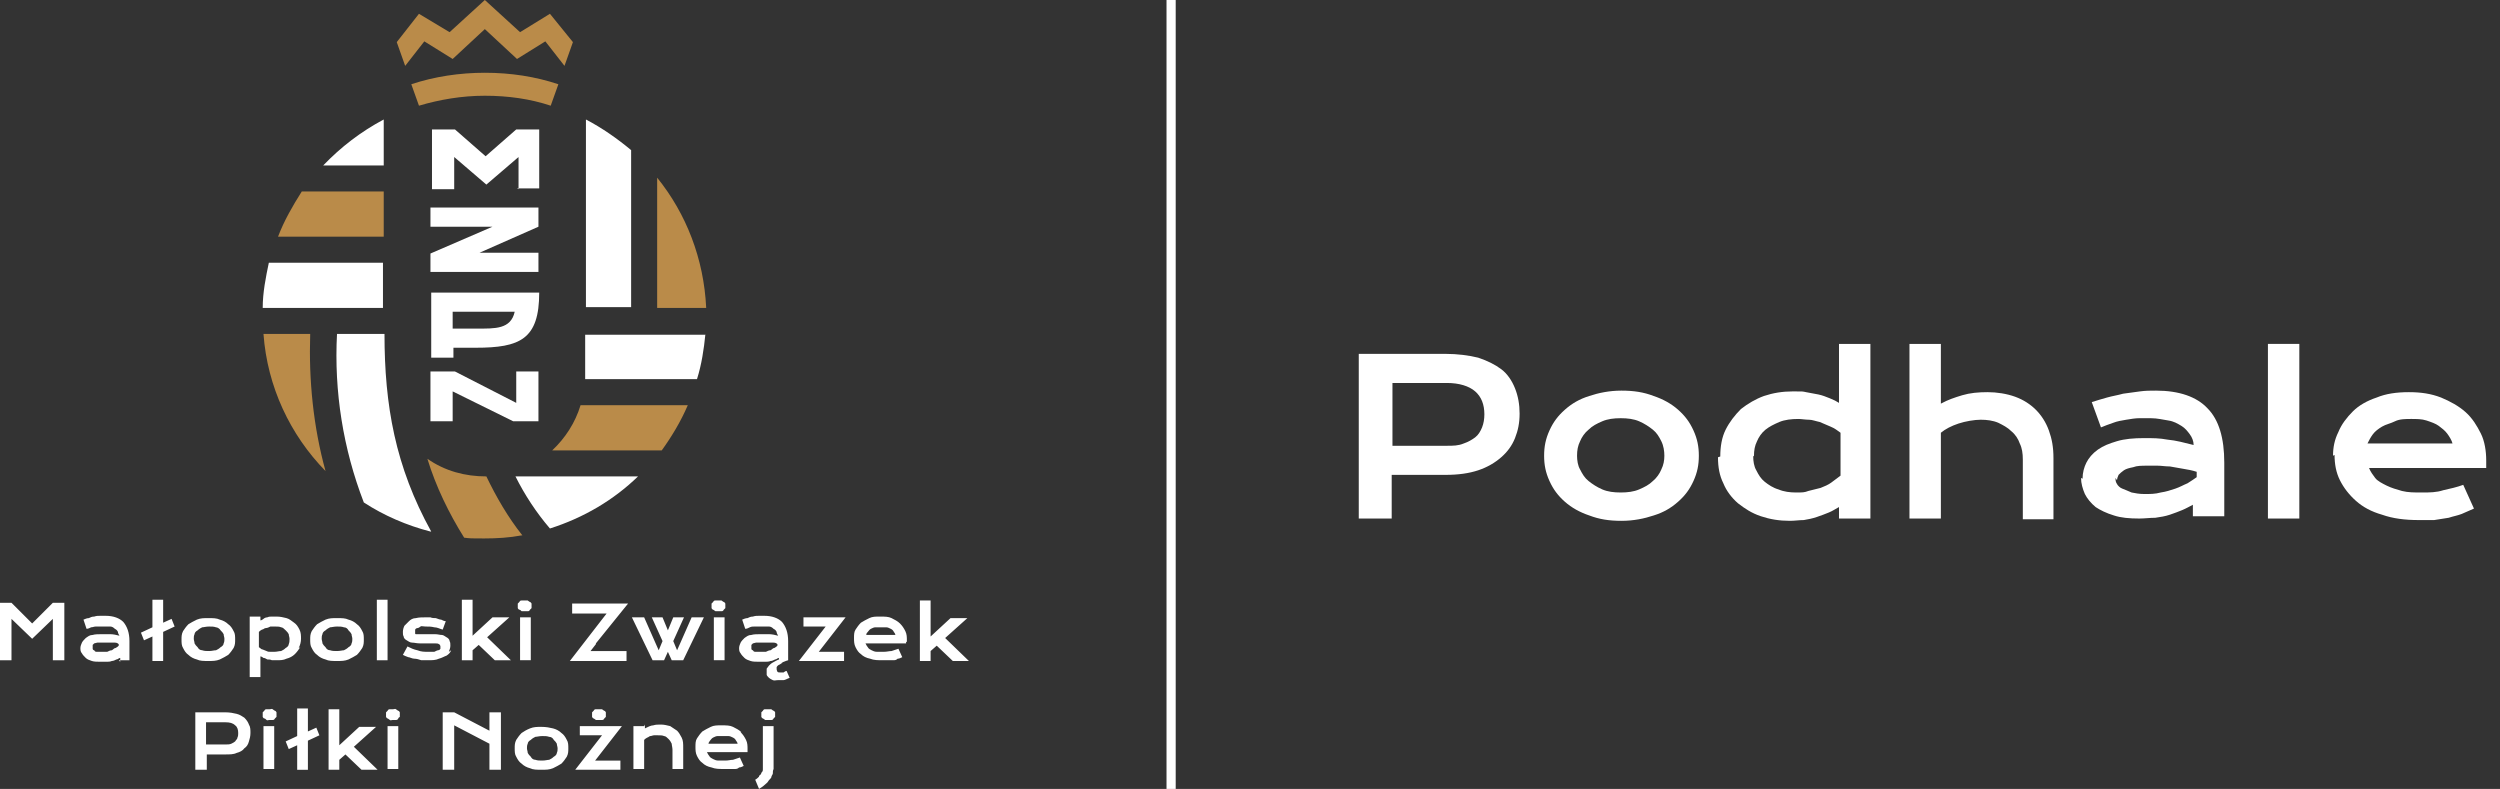 <?xml version="1.0" encoding="UTF-8"?>
<svg xmlns="http://www.w3.org/2000/svg" xmlns:i="http://ns.adobe.com/AdobeIllustrator/10.0/" id="Warstwa_1" version="1.1" viewBox="0 0 326.4 103">
  <rect x="0" y="0" width="326.4" height="103" fill="#333333" stroke="none"/>
  <defs>
    <style>
      .st0 {
        fill: none;
        stroke: #fff;
        stroke-width: 1.2px;
      }

      .st0, .st1 {
        stroke-miterlimit: 10;
      }

      .st2, .st1 {
        fill: #fff;
      }

      .st3 {
        fill: #ba8b49;
      }

      .st1 {
        stroke: #f6fbfc;
        stroke-width: 0px;
      }
    </style>
  </defs>
  <g>
    <path class="st2" d="M42.2,21.6c2.3-2.4,4.9-4.4,7.9-6v6h-7.9ZM83.3,62.2c-3.2,3.1-7.1,5.4-11.5,6.8-1.8-2.1-3.3-4.4-4.5-6.8h16ZM92.1,43.6c-.2,2-.5,4-1.1,5.9h-14.6c0-.1,0-.3,0-.4v-5.4h15.7ZM56.2,69.4c-3.1-.8-6.1-2.1-8.7-3.8-2.7-7-3.9-14.5-3.5-22h6.2c0,9.3,1.4,17.3,6.1,25.8M76.5,15.6c2.1,1.1,4.1,2.5,5.9,4v20.5h-5.9V15.6ZM50.1,40.2h-15.8c0-2,.4-4,.8-5.9h14.9v5.9Z"></path>
    <path class="st3" d="M42.5,61.5c-4.6-4.7-7.6-11-8.1-17.9h6.1c-.2,6,.4,12.1,2,17.9M68.1,69.9c-1.6.3-3.2.4-4.9.4s-1.8,0-2.6-.1c-2-3.2-3.7-6.7-4.8-10.3,2.3,1.6,4.9,2.3,7.7,2.3,1.3,2.7,2.8,5.3,4.7,7.7M89.8,52.9c-.9,2.1-2.1,4.1-3.4,5.9h-14.3c1.7-1.6,3-3.6,3.7-5.9h14ZM85.8,23.2c3.8,4.7,6.1,10.6,6.4,17h-6.4v-17ZM36.3,30.9c.8-2.1,1.9-4,3.1-5.9h10.7v5.9h-13.8Z"></path>
    <path class="st2" d="M67.2,40.7c-.5,2.3-2.6,2.2-4.9,2.2h-3.2s0-2.2,0-2.2h8.1ZM70.3,38.2h-14v8.5h0s2.9,0,2.9,0v-1.3h2.9c5.8,0,8.3-1.1,8.3-7.2M70.3,27.1h-14.1v2.5h8.1l-8.1,3.5v2.4h14.1v-2.5h-7.7l7.7-3.4v-2.5ZM67.5,24.6h2.9v-5h0v-2.7h-3l-4,3.5-4-3.5h-3v7.8h2.9v-4.2l4.2,3.6,4.2-3.6v4.2ZM70.3,55v-6.5h-2.9v4.1l-8-4.1h-3.2v6.5h2.9v-3.9l7.9,3.9h3.3Z"></path>
    <path class="st3" d="M63.3,9.5c3.4,0,6.6.5,9.6,1.5l-1,2.8c-2.7-.9-5.6-1.3-8.6-1.3s-5.9.5-8.6,1.3l-1-2.8c3-1,6.3-1.5,9.6-1.5"></path>
    <polygon class="st3" points="63.3 3.8 59.1 7.7 55.4 5.4 52.9 8.6 51.8 5.5 54.7 1.8 58.7 4.2 63.3 0 67.9 4.2 71.8 1.8 74.8 5.5 73.7 8.6 71.2 5.4 67.5 7.7 63.3 3.8"></polygon>
    <path class="st2" d="M101,93.8c0,0,.1-.1.2-.2,0,0,0-.2,0-.3s0-.2,0-.3c0,0-.1-.2-.2-.2,0,0-.2-.1-.3-.2-.1,0-.2,0-.4,0s-.3,0-.4,0c-.1,0-.2,0-.3.2,0,0-.1.1-.2.2,0,0,0,.2,0,.3s0,.2,0,.3c0,0,.1.2.2.2,0,0,.2.1.3.2.1,0,.2,0,.4,0s.3,0,.4,0c.1,0,.2,0,.3-.2M99.1,101.4c-.1.1-.3.3-.5.4l.5,1.2c.3-.2.5-.3.7-.5.2-.2.4-.3.5-.5.1-.2.3-.3.4-.5,0-.2.2-.4.2-.5,0-.2,0-.4.1-.6,0-.2,0-.5,0-.8v-4.8h-1.4v5c0,.2,0,.4,0,.6,0,.2,0,.3-.2.5,0,.2-.2.3-.3.4M84.1,94.8h-1.4v5.6h1.4v-3.8c.1-.1.2-.2.4-.3.1,0,.3-.2.4-.2.2,0,.3-.1.5-.1.2,0,.3,0,.5,0,.3,0,.6,0,.8.1.2,0,.4.2.6.4.2.2.3.4.4.6,0,.2.1.5.1.8v2.5h1.4v-2.8c0-.5,0-.9-.2-1.3-.2-.4-.4-.7-.6-.9-.3-.2-.6-.4-.9-.6-.4-.1-.8-.2-1.2-.2s-.7,0-1,.1c-.3,0-.7.2-1.1.4v-.5ZM78.6,96l-3.5,4.5h5.9v-1.2h-3.3l3.5-4.5h-5.5v1.2h2.9ZM78.9,93.8c0,0,.1-.1.2-.2,0,0,0-.2,0-.3s0-.2,0-.3c0,0-.1-.2-.2-.2,0,0-.2-.1-.3-.2-.1,0-.2,0-.4,0s-.3,0-.4,0c-.1,0-.2,0-.3.2,0,0-.1.1-.2.2,0,0,0,.2,0,.3s0,.2,0,.3c0,0,.1.2.2.2,0,0,.2.1.3.2.1,0,.2,0,.4,0s.3,0,.4,0c.1,0,.2,0,.3-.2M52,94.8h-1.4v5.6h1.4v-5.6ZM35.8,94.8h-1.4v5.6h1.4v-5.6ZM34.3,93c0,0,0,.2,0,.3s0,.2,0,.3c0,0,.1.2.2.2s.2.1.3.2.2,0,.4,0,.3,0,.4,0,.2,0,.3-.2c0,0,.1-.1.2-.2,0,0,0-.2,0-.3s0-.2,0-.3c0,0-.1-.2-.2-.2,0,0-.2-.1-.3-.2s-.2,0-.4,0-.3,0-.4,0-.2,0-.3.2c0,0-.1.1-.2.2M6.9,86.2h1.5v-7.5h-1.5l-2.7,2.7-2.7-2.7H0v7.5h1.5v-5.4l2.7,2.6,2.7-2.6v5.4ZM15.5,84.3c-.1.1-.2.2-.4.3-.2,0-.3.2-.5.3-.2,0-.4.1-.6.2-.2,0-.5,0-.7,0s-.4,0-.6,0c-.2,0-.3,0-.4-.2-.1,0-.2-.1-.2-.2,0,0,0-.2,0-.3s0-.2,0-.2c0,0,.1-.1.2-.2.1,0,.3-.1.4-.1.2,0,.4,0,.7,0s.3,0,.4,0c.2,0,.4,0,.5,0s.4,0,.6,0c.2,0,.4,0,.6.2v.2ZM15.5,86.2h1.4v-2.5c0-1.1-.3-1.9-.8-2.5-.5-.5-1.3-.8-2.3-.8s-.5,0-.7,0c-.3,0-.5,0-.8.1-.3,0-.5.1-.7.2-.2,0-.5.1-.7.2l.4,1.2c.2,0,.4-.1.6-.2.2,0,.4-.1.6-.1.2,0,.4,0,.6,0,.2,0,.4,0,.5,0,.3,0,.6,0,.8,0,.2,0,.4.1.6.3.2.1.3.2.4.4,0,.2.1.3.2.5-.4-.1-.8-.2-1.2-.2-.4,0-.7,0-1.1,0s-.9,0-1.2.1c-.4,0-.6.2-.9.4-.2.2-.4.4-.5.6-.1.2-.2.5-.2.7s0,.5.2.7c.1.2.3.4.5.6.2.2.5.3.8.4s.7.1,1.2.1.5,0,.7,0c.2,0,.5,0,.7-.1.2,0,.4-.1.6-.2.2,0,.3-.2.5-.2v.5ZM21.3,82.5l1.5-.7-.4-1-1.1.5v-3h-1.4v3.6l-1.5.7.4,1,1.1-.5v3.2h1.4v-3.8ZM29.3,83.4c0,.2,0,.4-.1.6,0,.2-.2.4-.4.5-.2.2-.4.3-.6.4-.3,0-.5.1-.9.1s-.6,0-.9-.1c-.3,0-.5-.2-.6-.4-.2-.2-.3-.3-.4-.5,0-.2-.1-.4-.1-.6s0-.4.1-.6c0-.2.2-.4.4-.5.2-.2.4-.3.6-.4.2,0,.5-.1.9-.1s.6,0,.9.1c.2,0,.5.2.6.4.2.2.3.3.4.5,0,.2.1.4.1.6M30.5,84.6c.2-.4.2-.7.2-1.1s0-.8-.2-1.1c-.2-.4-.4-.7-.7-.9-.3-.3-.7-.5-1.1-.6-.4-.2-.9-.2-1.5-.2s-1,0-1.5.2c-.4.2-.8.4-1.1.6-.3.3-.5.6-.7.9-.2.4-.2.7-.2,1.1s0,.8.2,1.1c.2.4.4.7.7.9.3.3.7.5,1.1.6.4.2.9.2,1.5.2s1,0,1.5-.2c.4-.2.8-.4,1.1-.6.3-.3.5-.6.7-.9M31.1,95.7c0,.2,0,.4-.1.6,0,.2-.2.3-.3.5-.1.1-.3.2-.5.3s-.5.1-.8.1h-2.5v-2.9h2.5c.6,0,1,.1,1.3.4.3.2.4.6.4,1M32.5,94.6c-.1-.3-.3-.6-.6-.9-.3-.2-.6-.4-1-.5-.4-.1-.9-.2-1.5-.2h-3.9v7.5h1.5v-2h2.4c.6,0,1.1,0,1.5-.2.4-.1.8-.3,1-.6.3-.2.5-.5.6-.9.1-.3.2-.7.2-1.1s0-.8-.2-1.1M37.8,83.4c0,.2,0,.5-.1.7,0,.2-.2.4-.4.5-.2.2-.4.3-.6.4-.3,0-.5.1-.9.1s-.3,0-.5,0c-.2,0-.3,0-.5-.1s-.3-.1-.5-.2c-.2,0-.3-.2-.5-.3v-2c.1-.1.2-.2.4-.3.2,0,.3-.2.5-.2.2,0,.4-.1.6-.2.2,0,.4,0,.6,0,.3,0,.6,0,.8.1.2,0,.4.2.6.4.2.2.3.3.4.5,0,.2.1.4.1.6M39,84.6c.2-.4.3-.8.3-1.2s0-.8-.2-1.2c-.2-.4-.4-.7-.7-.9s-.6-.5-1-.6c-.4-.1-.8-.2-1.3-.2s-.4,0-.6,0c-.2,0-.4,0-.6.1-.2,0-.4.1-.5.2s-.3.2-.4.2v-.5h-1.4v7.9h1.4v-2.7c.1,0,.3.1.4.2.2,0,.3.1.5.2.2,0,.4,0,.6.1.2,0,.4,0,.6,0,.5,0,.9,0,1.3-.2.4-.1.8-.3,1.1-.6.3-.3.5-.6.7-.9M41.3,95l-1.1.5v-3h-1.4v3.6l-1.5.7.4,1,1.1-.5v3.2h1.4v-3.8l1.5-.7-.4-1ZM46,83.4c0,.2,0,.4-.1.6,0,.2-.2.4-.4.5-.2.2-.4.3-.6.4-.2,0-.5.1-.9.1s-.6,0-.9-.1c-.3,0-.5-.2-.6-.4-.2-.2-.3-.3-.4-.5,0-.2-.1-.4-.1-.6s0-.4.1-.6c0-.2.2-.4.4-.5.2-.2.4-.3.6-.4.2,0,.5-.1.9-.1s.6,0,.9.1c.3,0,.5.2.6.4.2.2.3.3.4.5,0,.2.1.4.1.6M47.3,84.6c.2-.4.2-.7.2-1.1s0-.8-.2-1.1c-.2-.4-.4-.7-.7-.9-.3-.3-.7-.5-1.1-.6-.4-.2-.9-.2-1.5-.2s-1,0-1.5.2c-.4.2-.8.4-1.1.6-.3.3-.5.6-.7.9-.2.4-.2.7-.2,1.1s0,.8.2,1.1c.2.4.4.7.7.9.3.3.7.5,1.1.6.4.2.9.2,1.5.2s1,0,1.5-.2c.4-.2.8-.4,1.1-.6.3-.3.5-.6.7-.9M46.2,97.5l2.9-2.6h-2.2l-2.6,2.4v-4.7h-1.4v7.9h1.4v-1.3l.8-.7,2.1,2h2.1l-3.1-3ZM49.2,86.2h1.4v-7.9h-1.4v7.9ZM52.2,93.6c0,0,0-.2,0-.3s0-.2,0-.3c0,0-.1-.2-.2-.2,0,0-.2-.1-.3-.2s-.2,0-.4,0-.3,0-.4,0-.2,0-.3.2c0,0-.1.1-.2.2,0,0,0,.2,0,.3s0,.2,0,.3c0,0,.1.2.2.2,0,0,.2.1.3.2s.2,0,.4,0,.3,0,.4,0,.2,0,.3-.2.1-.1.2-.2M58.6,85.1c.1-.3.2-.5.2-.8s0-.4-.1-.6c0-.2-.2-.4-.4-.5s-.4-.3-.6-.3c-.3,0-.5-.1-.9-.1s-.4,0-.5,0c-.2,0-.3,0-.5,0-.2,0-.3,0-.5,0-.2,0-.3,0-.4,0s-.3,0-.4,0c-.1,0-.2,0-.2,0s-.1,0-.1-.1c0,0,0-.1,0-.2s0-.2,0-.3c0,0,.1-.2.3-.2.1,0,.3-.1.4-.2s.4,0,.7,0c.4,0,.7,0,1.1.1.4,0,.7.2,1.1.3l.4-1.1c-.2,0-.4-.1-.6-.2-.2,0-.4-.1-.7-.2-.2,0-.5,0-.7-.1-.2,0-.5,0-.7,0-.4,0-.8,0-1.2.1-.4,0-.7.2-.9.4-.2.2-.4.4-.6.6-.1.2-.2.5-.2.8s0,.4.1.6c0,.2.2.4.4.5.2.1.4.3.7.3.3,0,.6.1,1,.1s.3,0,.5,0c.2,0,.3,0,.5,0,.2,0,.3,0,.5,0,.1,0,.3,0,.4,0,.3,0,.5,0,.6.1.1,0,.2.2.2.3s0,.2,0,.3c0,0-.1.2-.3.2-.1,0-.3.1-.5.2-.2,0-.5,0-.8,0-.5,0-.9,0-1.4-.2-.5-.1-.9-.3-1.3-.5l-.6,1.1c.2.1.4.2.7.3.2,0,.5.2.8.2.3,0,.6.1.9.2.3,0,.6,0,.9,0,.5,0,1,0,1.4-.2.4-.1.7-.3,1-.4.3-.2.5-.4.6-.7M63.9,95.4l-4.6-2.4h-1.5v7.5h1.5v-5.8l4.6,2.4v3.4h1.5v-7.5h-1.5v2.4ZM66.7,86.2l-3.1-3,2.9-2.6h-2.2l-2.6,2.4v-4.7h-1.4v7.9h1.4v-1.3l.8-.7,2.1,2h2.1ZM69.4,79.4c0,0,0-.2,0-.3s0-.2,0-.3c0,0-.1-.2-.2-.2,0,0-.2-.1-.3-.2-.1,0-.2,0-.4,0s-.3,0-.4,0c-.1,0-.2,0-.3.2,0,0-.1.1-.2.2,0,0,0,.2,0,.3s0,.2,0,.3c0,0,.1.2.2.2s.2.1.3.2c.1,0,.2,0,.4,0s.3,0,.4,0c.1,0,.2,0,.3-.2,0,0,.1-.1.2-.2M69.3,80.6h-1.4v5.6h1.4v-5.6ZM72.8,97.7c0,.2,0,.4-.1.6,0,.2-.2.4-.4.5-.2.2-.4.3-.6.4-.2,0-.5.1-.9.1s-.6,0-.9-.1c-.3,0-.5-.2-.6-.4-.2-.2-.3-.3-.4-.5,0-.2-.1-.4-.1-.6s0-.4.1-.6c0-.2.2-.4.4-.5.2-.2.4-.3.6-.4.2,0,.5-.1.9-.1s.6,0,.9.1c.3,0,.5.2.6.4.2.2.3.3.4.5,0,.2.1.4.1.6M74,98.8c.2-.4.2-.7.2-1.1s0-.8-.2-1.1c-.2-.4-.4-.7-.7-.9-.3-.3-.7-.5-1.1-.6s-.9-.2-1.5-.2-1,0-1.5.2-.8.4-1.1.6c-.3.3-.5.6-.7.9-.2.4-.2.7-.2,1.1s0,.8.2,1.1c.2.4.4.7.7.9.3.3.7.5,1.1.6.4.2.9.2,1.5.2s1,0,1.5-.2c.4-.2.8-.4,1.1-.6.3-.3.5-.6.7-.9M77.8,84l4.2-5.2h-7.3v1.3h4.5l-.7.9-4.1,5.3h7.4v-1.3h-4.7l.7-.9ZM89.2,86.2l2.7-5.6h-1.6l-1.5,3.4-.4.9-.5-1.2,1.4-3.1h-1.4l-.7,1.7-.7-1.7h-1.4l1.4,3.1-.5,1.2-.4-.9-1.5-3.4h-1.6l2.7,5.6h1.5l.5-1.1.5,1.1h1.5ZM94.7,79.4c0,0,0-.2,0-.3s0-.2,0-.3c0,0-.1-.2-.2-.2,0,0-.2-.1-.3-.2-.1,0-.2,0-.4,0s-.3,0-.4,0c-.1,0-.2,0-.3.2,0,0-.1.1-.2.2,0,0,0,.2,0,.3s0,.2,0,.3c0,0,.1.2.2.2,0,0,.2.1.3.2.1,0,.2,0,.4,0s.3,0,.4,0c.1,0,.2,0,.3-.2,0,0,.1-.1.2-.2M94.6,80.6h-1.4v5.6h1.4v-5.6ZM96.3,97.1h-3.8c0-.1.1-.3.2-.4.1-.1.2-.3.4-.4.2-.1.4-.2.6-.2.2,0,.5,0,.7,0s.5,0,.7,0c.2,0,.4.1.6.2.2.1.3.2.4.4.1.1.2.3.2.4M96.8,95.6c-.3-.3-.7-.5-1.1-.7-.4-.2-.9-.2-1.5-.2s-1,0-1.4.2c-.4.2-.8.4-1.1.6-.3.3-.5.6-.7.9-.2.3-.2.7-.2,1.1s0,.8.2,1.2c.2.4.4.7.7.9.3.3.7.5,1.2.6.5.2,1,.2,1.7.2s.5,0,.7,0c.2,0,.4,0,.6,0,.2,0,.4,0,.6-.2.2,0,.4-.1.6-.2l-.5-1.1c-.3.1-.6.2-.9.3-.3,0-.6.1-1,.1s-.6,0-.9,0c-.3,0-.5-.1-.7-.2-.2-.1-.4-.2-.5-.4-.1-.1-.2-.3-.3-.5h5.3c0,0,0-.1,0-.2,0,0,0-.1,0-.2,0-.4,0-.8-.2-1.2-.2-.4-.4-.7-.7-1M101.5,84.3c-.1.1-.2.2-.4.3-.2,0-.3.2-.5.3-.2,0-.4.1-.6.2-.2,0-.5,0-.7,0s-.4,0-.6,0c-.2,0-.3,0-.4-.2-.1,0-.2-.1-.2-.2,0,0,0-.2,0-.3s0-.2,0-.2c0,0,.1-.1.2-.2.1,0,.3-.1.4-.1.2,0,.4,0,.7,0s.3,0,.4,0c.2,0,.4,0,.5,0s.4,0,.6,0c.2,0,.4,0,.6.2v.2ZM102,86.5c.2,0,.5-.2.9-.3v-2.5c0-1.1-.3-1.9-.8-2.5-.5-.5-1.3-.8-2.3-.8s-.5,0-.7,0c-.3,0-.5,0-.8.1-.3,0-.5.1-.7.2-.2,0-.5.1-.7.2l.4,1.2c.2,0,.4-.1.6-.2s.4-.1.6-.1c.2,0,.4,0,.6,0,.2,0,.4,0,.5,0,.3,0,.6,0,.8,0,.2,0,.4.1.6.3.2.1.3.2.4.4,0,.2.1.3.2.5-.4-.1-.8-.2-1.2-.2-.4,0-.7,0-1.1,0s-.9,0-1.2.1c-.4,0-.6.2-.9.4-.2.2-.4.4-.5.6-.1.2-.2.5-.2.7s0,.5.2.7c.1.2.3.4.5.6.2.2.5.3.8.4s.7.1,1.2.1.5,0,.7,0c.2,0,.5,0,.7-.1.2,0,.4-.1.6-.2.2,0,.3-.2.5-.2v.2c-.3.1-.6.3-.8.4-.2.1-.4.3-.5.4-.1.1-.2.3-.3.4,0,.1,0,.3,0,.4s0,.3,0,.4c0,.1.2.3.3.4.1.1.3.2.5.3s.4,0,.7,0,.5,0,.7,0c.2,0,.5-.2.8-.3l-.4-.9c-.1,0-.3.1-.4.2-.1,0-.3,0-.4,0-.2,0-.3,0-.4-.1,0,0-.1-.2-.1-.3s0-.2,0-.3c0,0,.1-.2.3-.3.1,0,.3-.2.5-.3M106.9,85.1l3.5-4.5h-5.5v1.2h2.9l-3.5,4.5h5.9v-1.2h-3.3ZM116.9,82.9h-3.8c0-.2.1-.3.2-.4.1-.1.2-.3.4-.4.2-.1.4-.2.6-.2.2,0,.5,0,.7,0s.5,0,.7,0c.2,0,.4.1.6.2.2.1.3.2.4.4.1.1.2.3.2.4M118.4,83.8c0,0,0-.1,0-.2,0-.4,0-.8-.2-1.2-.2-.4-.4-.7-.7-1-.3-.3-.7-.5-1.1-.7-.4-.2-.9-.2-1.5-.2s-1,0-1.4.2c-.4.2-.8.4-1.1.6-.3.3-.5.6-.7.9-.2.3-.2.7-.2,1.1s0,.8.2,1.2c.2.4.4.7.7.9.3.3.7.5,1.2.6.5.2,1,.2,1.7.2s.5,0,.7,0c.2,0,.4,0,.6,0,.2,0,.4,0,.6-.2.2,0,.4-.1.6-.2l-.5-1.1c-.3.1-.6.2-.9.3-.3,0-.6.1-1,.1s-.6,0-.9,0c-.3,0-.5-.1-.7-.2-.2-.1-.4-.2-.5-.4-.1-.1-.2-.3-.3-.5h5.3c0,0,0-.1,0-.2M123.4,83.3l2.9-2.6h-2.2l-2.6,2.4v-4.7h-1.4v7.9h1.4v-1.3l.8-.7,2.1,2h2.1l-3.1-3Z"></path>
  </g>
  <g>
    <path class="st1" d="M177.4,46.2h11.3c1.6,0,3.1.2,4.3.5,1.2.4,2.2.9,3,1.5s1.4,1.5,1.8,2.5.6,2.1.6,3.3-.2,2.2-.6,3.2c-.4,1-1,1.8-1.8,2.5-.8.7-1.8,1.3-3,1.7-1.2.4-2.6.6-4.3.6h-7s0,5.7,0,5.7h-4.3v-21.4ZM188.9,58.2c.8,0,1.5,0,2.2-.3.6-.2,1.1-.5,1.5-.8s.7-.8.9-1.3.3-1.1.3-1.7c0-1.3-.4-2.3-1.2-3s-2.1-1.1-3.7-1.1h-7.1v8.2h7.1Z"></path>
    <path class="st1" d="M201.6,59.5c0-1.2.2-2.2.7-3.3s1.1-1.9,2-2.7,1.9-1.4,3.2-1.8c1.2-.4,2.6-.7,4.2-.7s2.9.2,4.2.7c1.2.4,2.3,1,3.2,1.8s1.5,1.6,2,2.7.7,2.1.7,3.3-.2,2.2-.7,3.3-1.1,1.9-2,2.7-1.9,1.4-3.2,1.8c-1.2.4-2.6.7-4.2.7s-2.9-.2-4.2-.7c-1.2-.4-2.3-1-3.2-1.8s-1.5-1.6-2-2.7-.7-2.1-.7-3.3ZM205.9,59.5c0,.6.1,1.3.4,1.8.3.6.6,1.1,1.1,1.5.5.4,1.1.8,1.8,1.1.7.3,1.5.4,2.4.4s1.7-.1,2.4-.4c.7-.3,1.3-.6,1.8-1.1.5-.4.9-1,1.1-1.5.3-.6.4-1.2.4-1.8s-.1-1.3-.4-1.9c-.3-.6-.6-1.1-1.1-1.5-.5-.4-1.1-.8-1.8-1.1-.7-.3-1.5-.4-2.4-.4s-1.7.1-2.4.4c-.7.3-1.3.6-1.8,1.1-.5.4-.9,1-1.1,1.5-.3.6-.4,1.2-.4,1.9Z"></path>
    <path class="st1" d="M224.6,59.6c0-1.3.2-2.5.7-3.5.5-1,1.2-1.9,2-2.7.9-.7,1.9-1.3,3-1.7,1.2-.4,2.4-.6,3.8-.6s1.2,0,1.7.1,1.1.2,1.6.3c.5.1,1,.3,1.5.5.5.2.9.4,1.2.6v-7.7h4.1v22.8h-4.1v-1.5c-.4.2-.8.5-1.3.7-.5.2-1,.4-1.6.6-.6.2-1.1.3-1.7.4-.6,0-1.2.1-1.8.1-1.4,0-2.6-.2-3.8-.6s-2.1-1-3-1.7c-.8-.7-1.5-1.6-1.9-2.6-.5-1-.7-2.1-.7-3.4ZM228.9,59.6c0,.6.1,1.3.4,1.8.3.6.6,1.1,1.1,1.5.5.4,1.1.8,1.8,1,.7.3,1.5.4,2.3.4s1.1,0,1.6-.2c.5-.1,1.1-.3,1.6-.4.5-.2,1-.4,1.4-.7.4-.3.8-.6,1.2-.9v-5.6c-.4-.3-.8-.6-1.3-.8-.5-.2-.9-.4-1.4-.6-.5-.1-1-.3-1.4-.3-.5,0-1-.1-1.4-.1-.9,0-1.8.1-2.5.4-.7.3-1.3.6-1.8,1-.5.4-.9,1-1.1,1.5-.3.6-.4,1.2-.4,1.9Z"></path>
    <path class="st1" d="M249.3,44.9h4.1v7.8c.9-.5,1.8-.8,2.8-1.1s2.1-.4,3.3-.4,2.5.2,3.6.6,2,1,2.7,1.7c.7.7,1.3,1.6,1.7,2.7s.6,2.2.6,3.6v8h-4v-7.8c0-.8-.1-1.5-.4-2.1-.2-.6-.6-1.2-1.1-1.6-.5-.5-1.1-.8-1.7-1.1-.7-.3-1.5-.4-2.3-.4s-2,.2-2.9.5c-.9.3-1.7.7-2.3,1.2v11.2h-4.1v-22.7Z"></path>
    <path class="st1" d="M271.9,62.5c0-.8.2-1.5.5-2.1.3-.6.8-1.2,1.5-1.7s1.5-.8,2.5-1.1c1-.3,2.2-.4,3.5-.4s2,0,3.1.2c1.1.1,2.2.4,3.4.7,0-.5-.2-1-.5-1.4-.3-.4-.6-.8-1.1-1.1-.5-.3-1-.6-1.7-.7s-1.4-.3-2.3-.3-1,0-1.5,0c-.5,0-1.1.1-1.7.2-.6.1-1.2.2-1.7.4-.6.2-1.1.4-1.6.6l-1.2-3.3c.6-.2,1.3-.4,2-.6.7-.2,1.4-.3,2.1-.5.7-.1,1.5-.2,2.2-.3s1.4-.1,2.1-.1c3,0,5.3.8,6.7,2.3,1.5,1.5,2.2,3.9,2.2,7.1v7h-4.1v-1.5c-.4.2-.9.5-1.4.7-.5.2-1,.4-1.6.6-.6.2-1.2.3-1.9.4-.7,0-1.4.1-2.1.1-1.3,0-2.4-.1-3.3-.4-1-.3-1.8-.7-2.4-1.1-.6-.5-1.1-1.1-1.4-1.7-.3-.7-.5-1.4-.5-2.1ZM276.2,62.4c0,.3,0,.5.2.8.1.2.4.5.7.6s.7.3,1.2.5c.5.1,1,.2,1.7.2s1.4,0,2.1-.2c.7-.1,1.3-.3,1.9-.5.6-.2,1.1-.5,1.6-.7.5-.3.9-.6,1.2-.8v-.7c-.6-.2-1.2-.3-1.8-.4-.6-.1-1.2-.2-1.7-.3-.6,0-1.1-.1-1.6-.1-.5,0-.9,0-1.3,0-.8,0-1.4,0-1.9.2-.5.1-.9.2-1.2.4-.3.2-.5.4-.7.6-.1.2-.2.5-.2.7Z"></path>
    <path class="st1" d="M296.1,44.9h4.1v22.8h-4.1v-22.8Z"></path>
    <path class="st1" d="M304.6,59.5c0-1.1.2-2.1.7-3.1.4-1,1.1-1.9,1.9-2.7.8-.8,1.9-1.4,3.1-1.8,1.2-.5,2.6-.7,4.2-.7s2.9.2,4.2.7c1.2.5,2.3,1.1,3.2,1.9.9.8,1.5,1.8,2,2.8s.7,2.3.7,3.5,0,.3,0,.5c0,.2,0,.3,0,.5h-15.3c.2.5.5.9.8,1.3s.9.7,1.5,1,1.3.5,2,.7c.8.2,1.6.2,2.6.2s1.9,0,2.8-.3c.9-.2,1.8-.4,2.6-.7l1.4,3.1c-.5.2-1.1.5-1.6.7s-1.1.3-1.7.5c-.6.1-1.2.2-1.9.3-.6,0-1.3,0-2,0-1.8,0-3.4-.2-4.8-.7-1.4-.4-2.5-1-3.4-1.8-.9-.8-1.6-1.7-2.1-2.7-.5-1-.7-2.1-.7-3.3ZM320.2,57.9c-.1-.4-.4-.9-.7-1.3-.3-.4-.7-.7-1.1-1s-1-.5-1.6-.7c-.6-.2-1.3-.2-2-.2s-1.5,0-2.1.3-1.2.4-1.7.7c-.5.3-.9.6-1.2,1-.3.4-.5.8-.7,1.2h11Z"></path>
  </g>
  <line class="st0" x1="152.9" y1="0" x2="152.9" y2="103"></line>
</svg>
